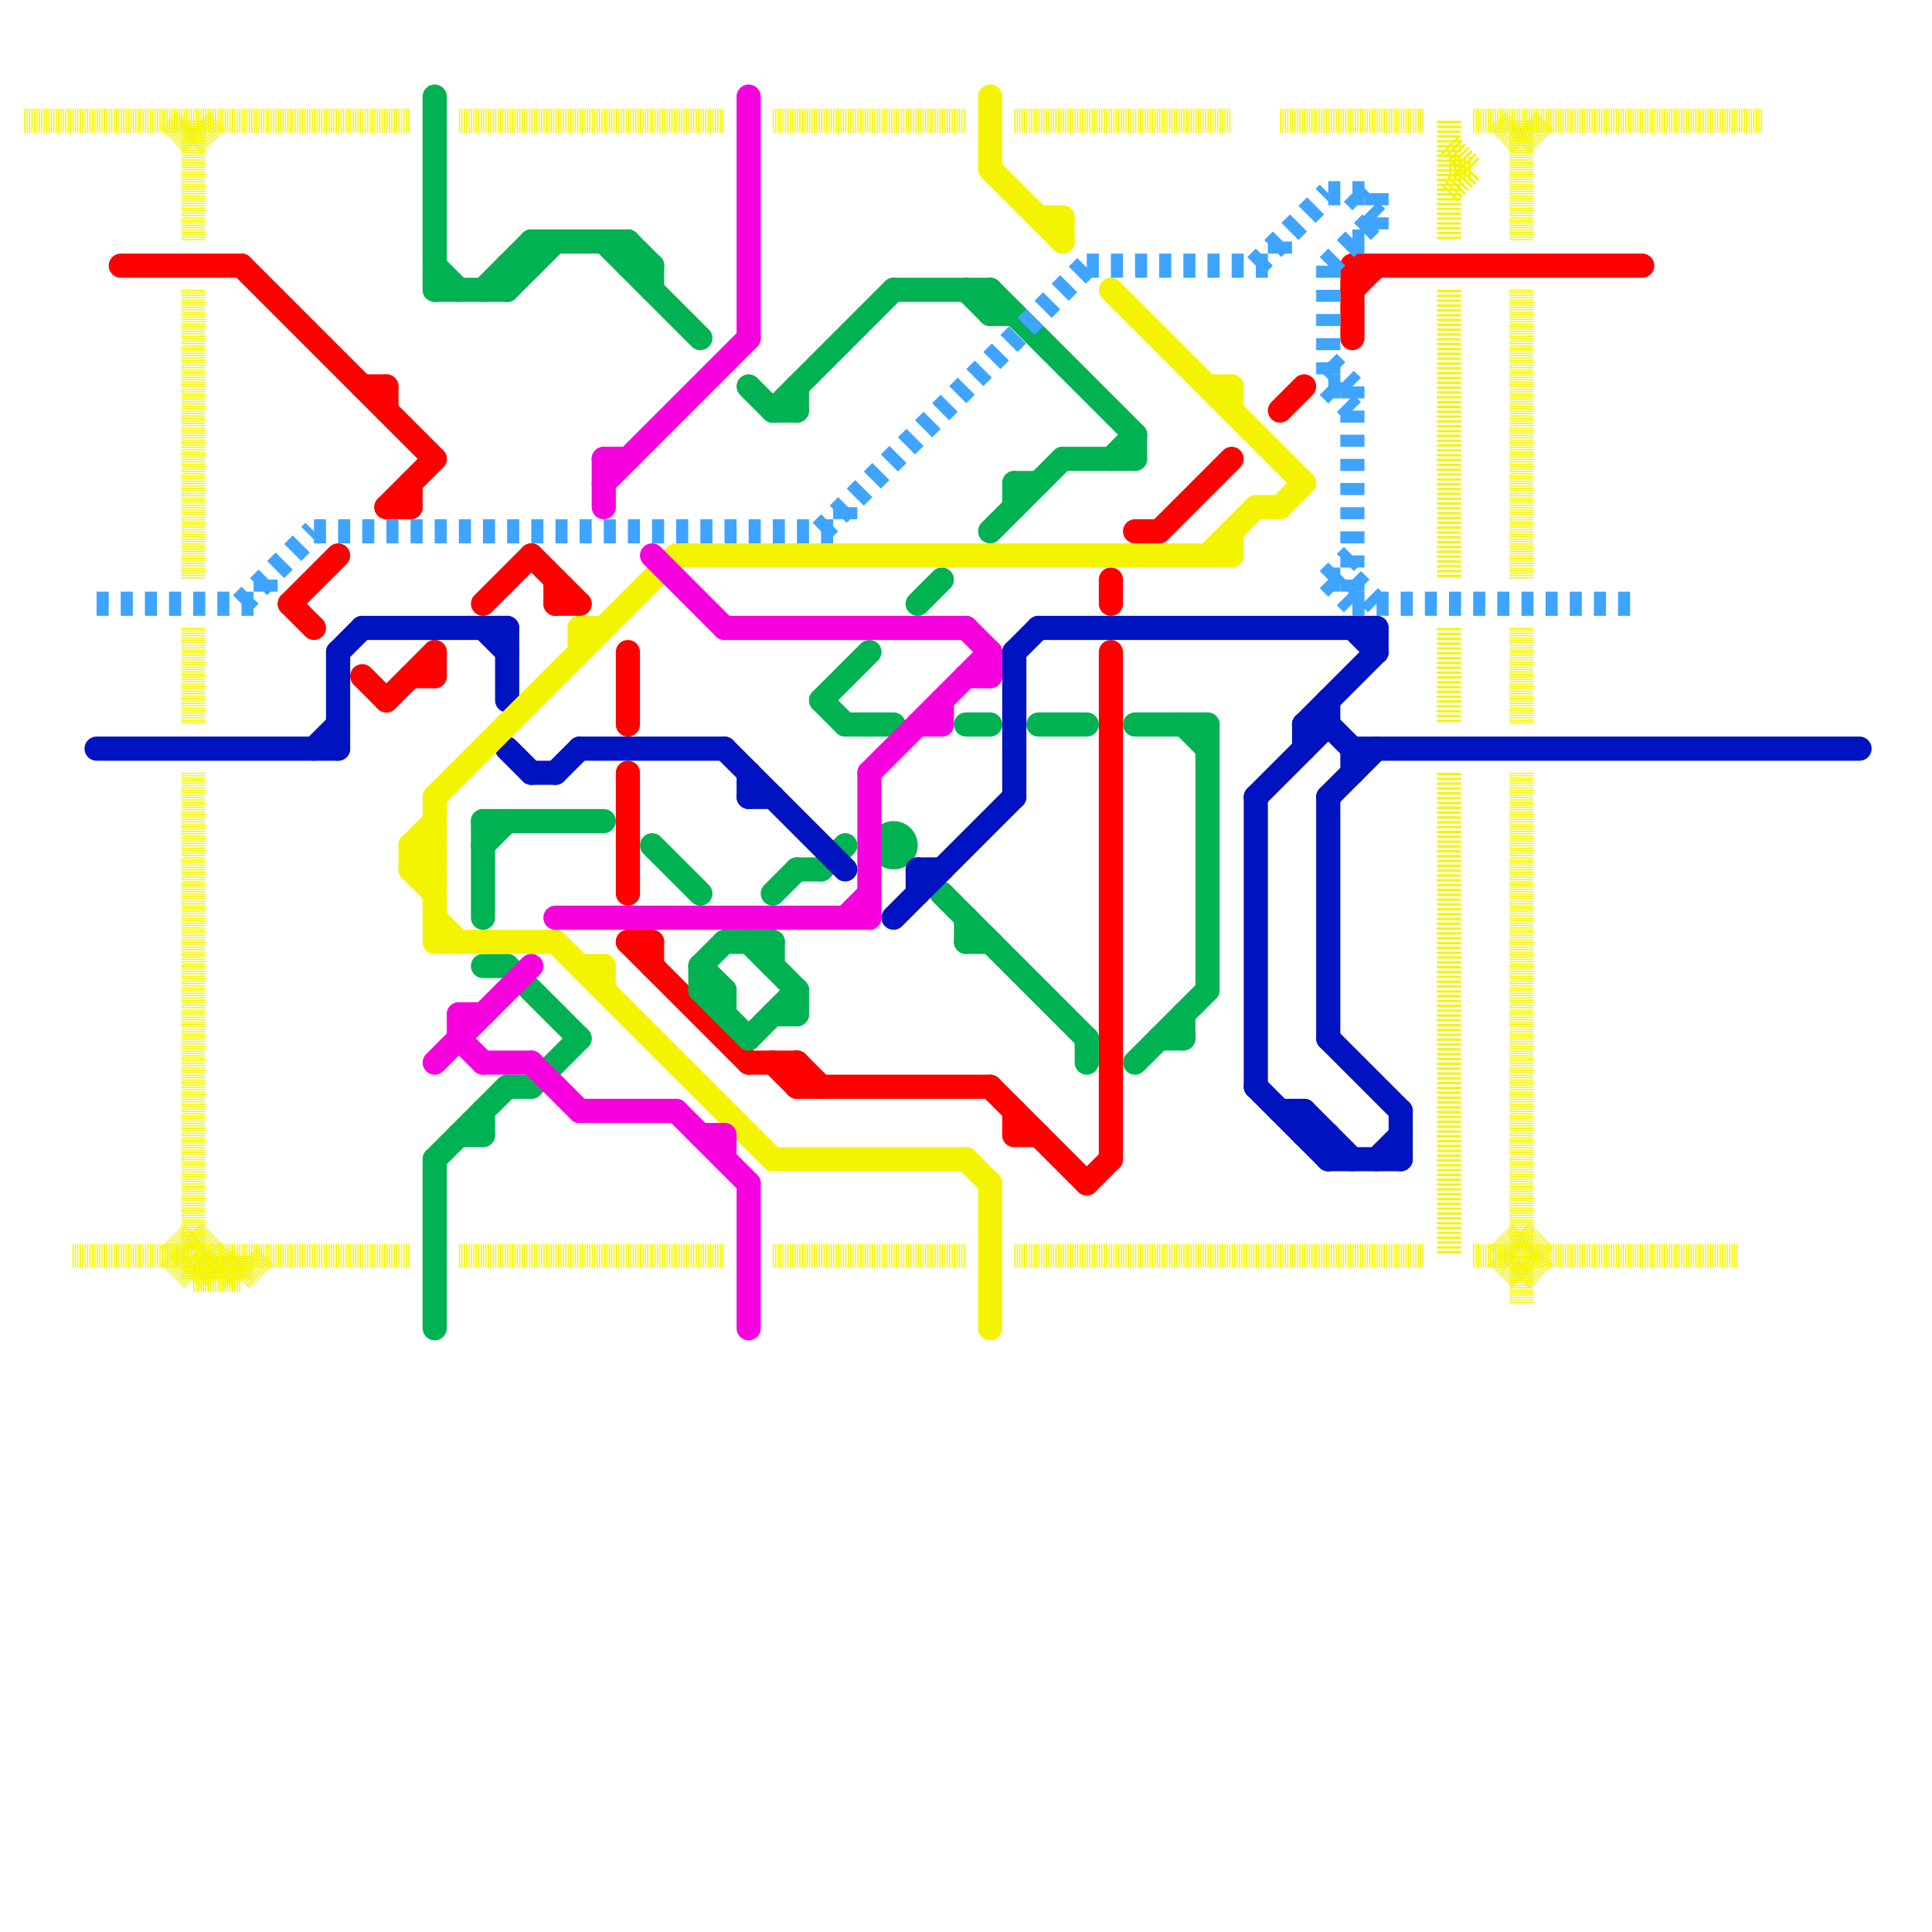 
<svg version="1.1" xmlns="http://www.w3.org/2000/svg" viewBox="0 0 80 80">
<style>line { stroke-width: 1; fill: none; stroke-linecap: round; stroke-linejoin: round; } .c0 { stroke: #ff0000 } .c1 { stroke: #00b251 } .c2 { stroke: #0013c1 } .c3 { stroke: #f4f400 } .c4 { stroke: #f700de } .c5 { stroke: #3ea4ff } .w1 { stroke-width: 1; }.l5 { stroke-dasharray: .1 .1; stroke-linecap: butt; }.l4 { stroke-dasharray: .05 .05; stroke-linecap: butt; }.l2 { stroke-dasharray: .5 .5; stroke-linecap: butt; }</style><line class="c0 " x1="46" y1="27" x2="46" y2="48"/><line class="c0 " x1="23" y1="24" x2="23" y2="25"/><line class="c0 " x1="5" y1="11" x2="10" y2="11"/><line class="c0 " x1="16" y1="21" x2="17" y2="21"/><line class="c0 " x1="48" y1="22" x2="51" y2="19"/><line class="c0 " x1="16" y1="29" x2="18" y2="27"/><line class="c0 " x1="53" y1="17" x2="54" y2="16"/><line class="c0 " x1="12" y1="25" x2="13" y2="26"/><line class="c0 " x1="33" y1="44" x2="34" y2="45"/><line class="c0 " x1="56" y1="11" x2="68" y2="11"/><line class="c0 " x1="22" y1="23" x2="24" y2="25"/><line class="c0 " x1="31" y1="44" x2="33" y2="44"/><line class="c0 " x1="42" y1="46" x2="42" y2="47"/><line class="c0 " x1="17" y1="28" x2="18" y2="28"/><line class="c0 " x1="26" y1="32" x2="26" y2="37"/><line class="c0 " x1="15" y1="28" x2="16" y2="29"/><line class="c0 " x1="26" y1="39" x2="31" y2="44"/><line class="c0 " x1="41" y1="45" x2="45" y2="49"/><line class="c0 " x1="32" y1="44" x2="33" y2="45"/><line class="c0 " x1="16" y1="21" x2="18" y2="19"/><line class="c0 " x1="20" y1="25" x2="22" y2="23"/><line class="c0 " x1="16" y1="16" x2="16" y2="17"/><line class="c0 " x1="33" y1="44" x2="33" y2="45"/><line class="c0 " x1="47" y1="22" x2="48" y2="22"/><line class="c0 " x1="17" y1="20" x2="17" y2="21"/><line class="c0 " x1="33" y1="45" x2="41" y2="45"/><line class="c0 " x1="15" y1="16" x2="16" y2="16"/><line class="c0 " x1="18" y1="27" x2="18" y2="28"/><line class="c0 " x1="12" y1="25" x2="14" y2="23"/><line class="c0 " x1="26" y1="27" x2="26" y2="30"/><line class="c0 " x1="56" y1="11" x2="56" y2="14"/><line class="c0 " x1="45" y1="49" x2="46" y2="48"/><line class="c0 " x1="10" y1="11" x2="18" y2="19"/><line class="c0 " x1="46" y1="24" x2="46" y2="25"/><line class="c0 " x1="23" y1="25" x2="24" y2="25"/><line class="c0 " x1="42" y1="47" x2="43" y2="47"/><line class="c0 " x1="56" y1="12" x2="57" y2="11"/><line class="c0 " x1="27" y1="39" x2="27" y2="40"/><line class="c0 " x1="26" y1="39" x2="27" y2="39"/><line class="c1 " x1="21" y1="12" x2="23" y2="10"/><line class="c1 " x1="40" y1="38" x2="40" y2="39"/><line class="c1 " x1="21" y1="11" x2="22" y2="11"/><line class="c1 " x1="26" y1="11" x2="27" y2="11"/><line class="c1 " x1="18" y1="48" x2="21" y2="45"/><line class="c1 " x1="39" y1="37" x2="45" y2="43"/><line class="c1 " x1="27" y1="35" x2="29" y2="37"/><line class="c1 " x1="45" y1="43" x2="45" y2="44"/><line class="c1 " x1="26" y1="10" x2="27" y2="11"/><line class="c1 " x1="20" y1="40" x2="21" y2="40"/><line class="c1 " x1="19" y1="47" x2="20" y2="47"/><line class="c1 " x1="21" y1="45" x2="22" y2="45"/><line class="c1 " x1="22" y1="10" x2="26" y2="10"/><line class="c1 " x1="38" y1="25" x2="39" y2="24"/><line class="c1 " x1="18" y1="12" x2="21" y2="12"/><line class="c1 " x1="21" y1="11" x2="21" y2="12"/><line class="c1 " x1="42" y1="20" x2="42" y2="21"/><line class="c1 " x1="40" y1="39" x2="41" y2="39"/><line class="c1 " x1="18" y1="48" x2="18" y2="55"/><line class="c1 " x1="34" y1="29" x2="35" y2="30"/><line class="c1 " x1="40" y1="30" x2="41" y2="30"/><line class="c1 " x1="32" y1="37" x2="33" y2="36"/><line class="c1 " x1="20" y1="34" x2="20" y2="38"/><line class="c1 " x1="29" y1="40" x2="29" y2="41"/><line class="c1 " x1="20" y1="46" x2="20" y2="47"/><line class="c1 " x1="43" y1="30" x2="45" y2="30"/><line class="c1 " x1="18" y1="4" x2="18" y2="12"/><line class="c1 " x1="40" y1="12" x2="41" y2="13"/><line class="c1 " x1="20" y1="34" x2="25" y2="34"/><line class="c1 " x1="33" y1="41" x2="33" y2="42"/><line class="c1 " x1="41" y1="12" x2="47" y2="18"/><line class="c1 " x1="31" y1="39" x2="33" y2="41"/><line class="c1 " x1="46" y1="19" x2="47" y2="18"/><line class="c1 " x1="22" y1="45" x2="24" y2="43"/><line class="c1 " x1="26" y1="10" x2="26" y2="11"/><line class="c1 " x1="21" y1="40" x2="24" y2="43"/><line class="c1 " x1="29" y1="41" x2="31" y2="43"/><line class="c1 " x1="30" y1="41" x2="30" y2="42"/><line class="c1 " x1="29" y1="40" x2="30" y2="39"/><line class="c1 " x1="48" y1="43" x2="49" y2="43"/><line class="c1 " x1="20" y1="35" x2="21" y2="34"/><line class="c1 " x1="50" y1="30" x2="50" y2="41"/><line class="c1 " x1="47" y1="18" x2="47" y2="19"/><line class="c1 " x1="32" y1="17" x2="37" y2="12"/><line class="c1 " x1="29" y1="41" x2="30" y2="41"/><line class="c1 " x1="33" y1="36" x2="34" y2="36"/><line class="c1 " x1="35" y1="30" x2="37" y2="30"/><line class="c1 " x1="27" y1="11" x2="27" y2="12"/><line class="c1 " x1="41" y1="12" x2="41" y2="13"/><line class="c1 " x1="49" y1="42" x2="49" y2="43"/><line class="c1 " x1="18" y1="11" x2="19" y2="12"/><line class="c1 " x1="41" y1="13" x2="42" y2="13"/><line class="c1 " x1="22" y1="10" x2="22" y2="11"/><line class="c1 " x1="20" y1="12" x2="22" y2="10"/><line class="c1 " x1="32" y1="42" x2="33" y2="42"/><line class="c1 " x1="37" y1="12" x2="41" y2="12"/><line class="c1 " x1="34" y1="29" x2="36" y2="27"/><line class="c1 " x1="25" y1="10" x2="29" y2="14"/><line class="c1 " x1="47" y1="30" x2="50" y2="30"/><line class="c1 " x1="29" y1="40" x2="30" y2="41"/><line class="c1 " x1="34" y1="36" x2="35" y2="35"/><line class="c1 " x1="41" y1="22" x2="44" y2="19"/><line class="c1 " x1="31" y1="16" x2="32" y2="17"/><line class="c1 " x1="30" y1="39" x2="32" y2="39"/><line class="c1 " x1="47" y1="44" x2="50" y2="41"/><line class="c1 " x1="32" y1="17" x2="33" y2="17"/><line class="c1 " x1="33" y1="16" x2="33" y2="17"/><line class="c1 " x1="42" y1="20" x2="43" y2="20"/><line class="c1 " x1="31" y1="43" x2="33" y2="41"/><line class="c1 " x1="32" y1="39" x2="32" y2="40"/><line class="c1 " x1="49" y1="30" x2="50" y2="31"/><line class="c1 " x1="44" y1="19" x2="47" y2="19"/><circle cx="37" cy="35" r="1" fill="#00b251" /><line class="c2 " x1="55" y1="33" x2="55" y2="43"/><line class="c2 " x1="23" y1="32" x2="24" y2="31"/><line class="c2 " x1="56" y1="31" x2="77" y2="31"/><line class="c2 " x1="14" y1="27" x2="15" y2="26"/><line class="c2 " x1="20" y1="26" x2="21" y2="27"/><line class="c2 " x1="37" y1="38" x2="42" y2="33"/><line class="c2 " x1="55" y1="48" x2="58" y2="48"/><line class="c2 " x1="42" y1="27" x2="43" y2="26"/><line class="c2 " x1="58" y1="46" x2="58" y2="48"/><line class="c2 " x1="31" y1="33" x2="32" y2="33"/><line class="c2 " x1="42" y1="27" x2="42" y2="33"/><line class="c2 " x1="56" y1="31" x2="56" y2="32"/><line class="c2 " x1="57" y1="26" x2="57" y2="27"/><line class="c2 " x1="54" y1="46" x2="56" y2="48"/><line class="c2 " x1="52" y1="33" x2="55" y2="30"/><line class="c2 " x1="38" y1="36" x2="39" y2="36"/><line class="c2 " x1="53" y1="46" x2="54" y2="46"/><line class="c2 " x1="43" y1="26" x2="57" y2="26"/><line class="c2 " x1="38" y1="36" x2="38" y2="37"/><line class="c2 " x1="30" y1="31" x2="35" y2="36"/><line class="c2 " x1="24" y1="31" x2="30" y2="31"/><line class="c2 " x1="55" y1="29" x2="55" y2="30"/><line class="c2 " x1="15" y1="26" x2="21" y2="26"/><line class="c2 " x1="54" y1="30" x2="55" y2="30"/><line class="c2 " x1="54" y1="47" x2="55" y2="47"/><line class="c2 " x1="52" y1="45" x2="55" y2="48"/><line class="c2 " x1="55" y1="47" x2="55" y2="48"/><line class="c2 " x1="54" y1="46" x2="54" y2="47"/><line class="c2 " x1="55" y1="30" x2="56" y2="31"/><line class="c2 " x1="54" y1="30" x2="54" y2="31"/><line class="c2 " x1="22" y1="32" x2="23" y2="32"/><line class="c2 " x1="57" y1="48" x2="58" y2="47"/><line class="c2 " x1="54" y1="30" x2="57" y2="27"/><line class="c2 " x1="13" y1="31" x2="14" y2="30"/><line class="c2 " x1="31" y1="32" x2="31" y2="33"/><line class="c2 " x1="21" y1="31" x2="22" y2="32"/><line class="c2 " x1="4" y1="31" x2="14" y2="31"/><line class="c2 " x1="21" y1="26" x2="21" y2="29"/><line class="c2 " x1="56" y1="26" x2="57" y2="27"/><line class="c2 " x1="52" y1="33" x2="52" y2="45"/><line class="c2 " x1="55" y1="33" x2="57" y2="31"/><line class="c2 " x1="14" y1="27" x2="14" y2="31"/><line class="c2 " x1="55" y1="43" x2="58" y2="46"/><line class="c3 " x1="18" y1="39" x2="23" y2="39"/><line class="c3 " x1="17" y1="35" x2="18" y2="34"/><line class="c3 " x1="17" y1="35" x2="17" y2="36"/><line class="c3 " x1="41" y1="49" x2="41" y2="55"/><line class="c3 " x1="51" y1="16" x2="51" y2="17"/><line class="c3 " x1="24" y1="40" x2="25" y2="40"/><line class="c3 " x1="17" y1="36" x2="18" y2="36"/><line class="c3 " x1="18" y1="33" x2="18" y2="39"/><line class="c3 " x1="50" y1="16" x2="51" y2="16"/><line class="c3 " x1="18" y1="38" x2="19" y2="39"/><line class="c3 " x1="40" y1="48" x2="41" y2="49"/><line class="c3 " x1="17" y1="35" x2="18" y2="36"/><line class="c3 " x1="23" y1="39" x2="32" y2="48"/><line class="c3 " x1="25" y1="40" x2="25" y2="41"/><line class="c3 " x1="17" y1="36" x2="18" y2="35"/><line class="c3 " x1="43" y1="9" x2="44" y2="9"/><line class="c3 " x1="52" y1="21" x2="53" y2="21"/><line class="c3 " x1="51" y1="22" x2="51" y2="23"/><line class="c3 " x1="50" y1="23" x2="52" y2="21"/><line class="c3 " x1="17" y1="35" x2="18" y2="35"/><line class="c3 " x1="32" y1="48" x2="40" y2="48"/><line class="c3 " x1="44" y1="9" x2="44" y2="10"/><line class="c3 " x1="41" y1="4" x2="41" y2="7"/><line class="c3 " x1="41" y1="7" x2="44" y2="10"/><line class="c3 " x1="18" y1="33" x2="28" y2="23"/><line class="c3 " x1="53" y1="21" x2="54" y2="20"/><line class="c3 " x1="17" y1="36" x2="18" y2="37"/><line class="c3 " x1="24" y1="26" x2="25" y2="26"/><line class="c3 " x1="24" y1="26" x2="24" y2="27"/><line class="c3 " x1="28" y1="23" x2="51" y2="23"/><line class="c3 " x1="46" y1="12" x2="54" y2="20"/><line class="c3 l4" x1="63" y1="12" x2="63" y2="24"/><line class="c3 l4" x1="63" y1="5" x2="63" y2="10"/><line class="c3 l4" x1="32" y1="52" x2="40" y2="52"/><line class="c3 l4" x1="7" y1="52" x2="8" y2="53"/><line class="c3 l4" x1="10" y1="52" x2="10" y2="53"/><line class="c3 l4" x1="8" y1="32" x2="8" y2="53"/><line class="c3 l4" x1="9" y1="52" x2="9" y2="53"/><line class="c3 l4" x1="62" y1="52" x2="63" y2="53"/><line class="c3 l4" x1="1" y1="5" x2="17" y2="5"/><line class="c3 l4" x1="61" y1="52" x2="72" y2="52"/><line class="c3 l4" x1="9" y1="53" x2="10" y2="52"/><line class="c3 l4" x1="63" y1="6" x2="64" y2="5"/><line class="c3 l4" x1="7" y1="5" x2="8" y2="6"/><line class="c3 l4" x1="8" y1="52" x2="9" y2="53"/><line class="c3 l4" x1="42" y1="5" x2="51" y2="5"/><line class="c3 l4" x1="8" y1="53" x2="9" y2="52"/><line class="c3 l4" x1="62" y1="5" x2="63" y2="6"/><line class="c3 l4" x1="42" y1="52" x2="59" y2="52"/><line class="c3 l4" x1="32" y1="5" x2="40" y2="5"/><line class="c3 l4" x1="19" y1="52" x2="30" y2="52"/><line class="c3 l4" x1="63" y1="32" x2="63" y2="54"/><line class="c3 l4" x1="53" y1="5" x2="59" y2="5"/><line class="c3 l4" x1="61" y1="5" x2="73" y2="5"/><line class="c3 l4" x1="8" y1="26" x2="8" y2="30"/><line class="c3 l4" x1="8" y1="53" x2="10" y2="53"/><line class="c3 l4" x1="10" y1="53" x2="11" y2="52"/><line class="c3 l4" x1="8" y1="6" x2="9" y2="5"/><line class="c3 l4" x1="19" y1="5" x2="30" y2="5"/><line class="c3 l4" x1="3" y1="52" x2="17" y2="52"/><line class="c3 l4" x1="7" y1="52" x2="8" y2="51"/><line class="c3 l4" x1="63" y1="26" x2="63" y2="30"/><line class="c3 l4" x1="8" y1="12" x2="8" y2="24"/><line class="c3 l4" x1="62" y1="52" x2="63" y2="51"/><line class="c3 l4" x1="8" y1="5" x2="8" y2="10"/><line class="c3 l4" x1="63" y1="51" x2="64" y2="52"/><line class="c3 l4" x1="63" y1="53" x2="64" y2="52"/><line class="c3 l4" x1="8" y1="51" x2="10" y2="53"/><line class="c3 l5" x1="60" y1="32" x2="60" y2="52"/><line class="c3 l5" x1="60" y1="26" x2="60" y2="30"/><line class="c3 l5" x1="60" y1="6" x2="61" y2="7"/><line class="c3 l5" x1="60" y1="12" x2="60" y2="24"/><line class="c3 l5" x1="60" y1="5" x2="60" y2="10"/><line class="c3 l5" x1="60" y1="7" x2="61" y2="7"/><line class="c3 l5" x1="60" y1="8" x2="61" y2="7"/><line class="c4 " x1="25" y1="20" x2="31" y2="14"/><line class="c4 " x1="18" y1="44" x2="22" y2="40"/><line class="c4 " x1="31" y1="49" x2="31" y2="55"/><line class="c4 " x1="35" y1="38" x2="36" y2="37"/><line class="c4 " x1="38" y1="30" x2="39" y2="30"/><line class="c4 " x1="20" y1="44" x2="22" y2="44"/><line class="c4 " x1="28" y1="46" x2="31" y2="49"/><line class="c4 " x1="23" y1="38" x2="36" y2="38"/><line class="c4 " x1="31" y1="4" x2="31" y2="14"/><line class="c4 " x1="40" y1="28" x2="41" y2="28"/><line class="c4 " x1="36" y1="32" x2="36" y2="38"/><line class="c4 " x1="30" y1="47" x2="30" y2="48"/><line class="c4 " x1="19" y1="43" x2="20" y2="44"/><line class="c4 " x1="19" y1="42" x2="19" y2="43"/><line class="c4 " x1="19" y1="42" x2="20" y2="42"/><line class="c4 " x1="39" y1="29" x2="39" y2="30"/><line class="c4 " x1="40" y1="26" x2="41" y2="27"/><line class="c4 " x1="27" y1="23" x2="30" y2="26"/><line class="c4 " x1="41" y1="27" x2="41" y2="28"/><line class="c4 " x1="25" y1="19" x2="25" y2="21"/><line class="c4 " x1="22" y1="44" x2="24" y2="46"/><line class="c4 " x1="36" y1="32" x2="41" y2="27"/><line class="c4 " x1="30" y1="26" x2="40" y2="26"/><line class="c4 " x1="24" y1="46" x2="28" y2="46"/><line class="c4 " x1="25" y1="19" x2="26" y2="19"/><line class="c4 " x1="29" y1="47" x2="30" y2="47"/><line class="c5 l2" x1="55" y1="24" x2="56" y2="25"/><line class="c5 l2" x1="55" y1="11" x2="57" y2="9"/><line class="c5 l2" x1="11" y1="24" x2="11" y2="25"/><line class="c5 l2" x1="55" y1="15" x2="56" y2="16"/><line class="c5 l2" x1="4" y1="25" x2="11" y2="25"/><line class="c5 l2" x1="57" y1="8" x2="57" y2="10"/><line class="c5 l2" x1="53" y1="10" x2="53" y2="11"/><line class="c5 l2" x1="34" y1="22" x2="45" y2="11"/><line class="c5 l2" x1="55" y1="24" x2="56" y2="24"/><line class="c5 l2" x1="10" y1="25" x2="13" y2="22"/><line class="c5 l2" x1="56" y1="24" x2="57" y2="25"/><line class="c5 l2" x1="55" y1="16" x2="56" y2="17"/><line class="c5 l2" x1="52" y1="11" x2="55" y2="8"/><line class="c5 l2" x1="56" y1="10" x2="57" y2="10"/><line class="c5 l2" x1="13" y1="22" x2="35" y2="22"/><line class="c5 l2" x1="56" y1="16" x2="56" y2="25"/><line class="c5 l2" x1="55" y1="8" x2="57" y2="8"/><line class="c5 l2" x1="55" y1="24" x2="56" y2="23"/><line class="c5 l2" x1="56" y1="8" x2="57" y2="9"/><line class="c5 l2" x1="55" y1="16" x2="56" y2="16"/><line class="c5 l2" x1="56" y1="25" x2="68" y2="25"/><line class="c5 l2" x1="55" y1="11" x2="55" y2="16"/><line class="c5 l2" x1="45" y1="11" x2="53" y2="11"/><line class="c5 l2" x1="35" y1="21" x2="35" y2="22"/>


</svg>

